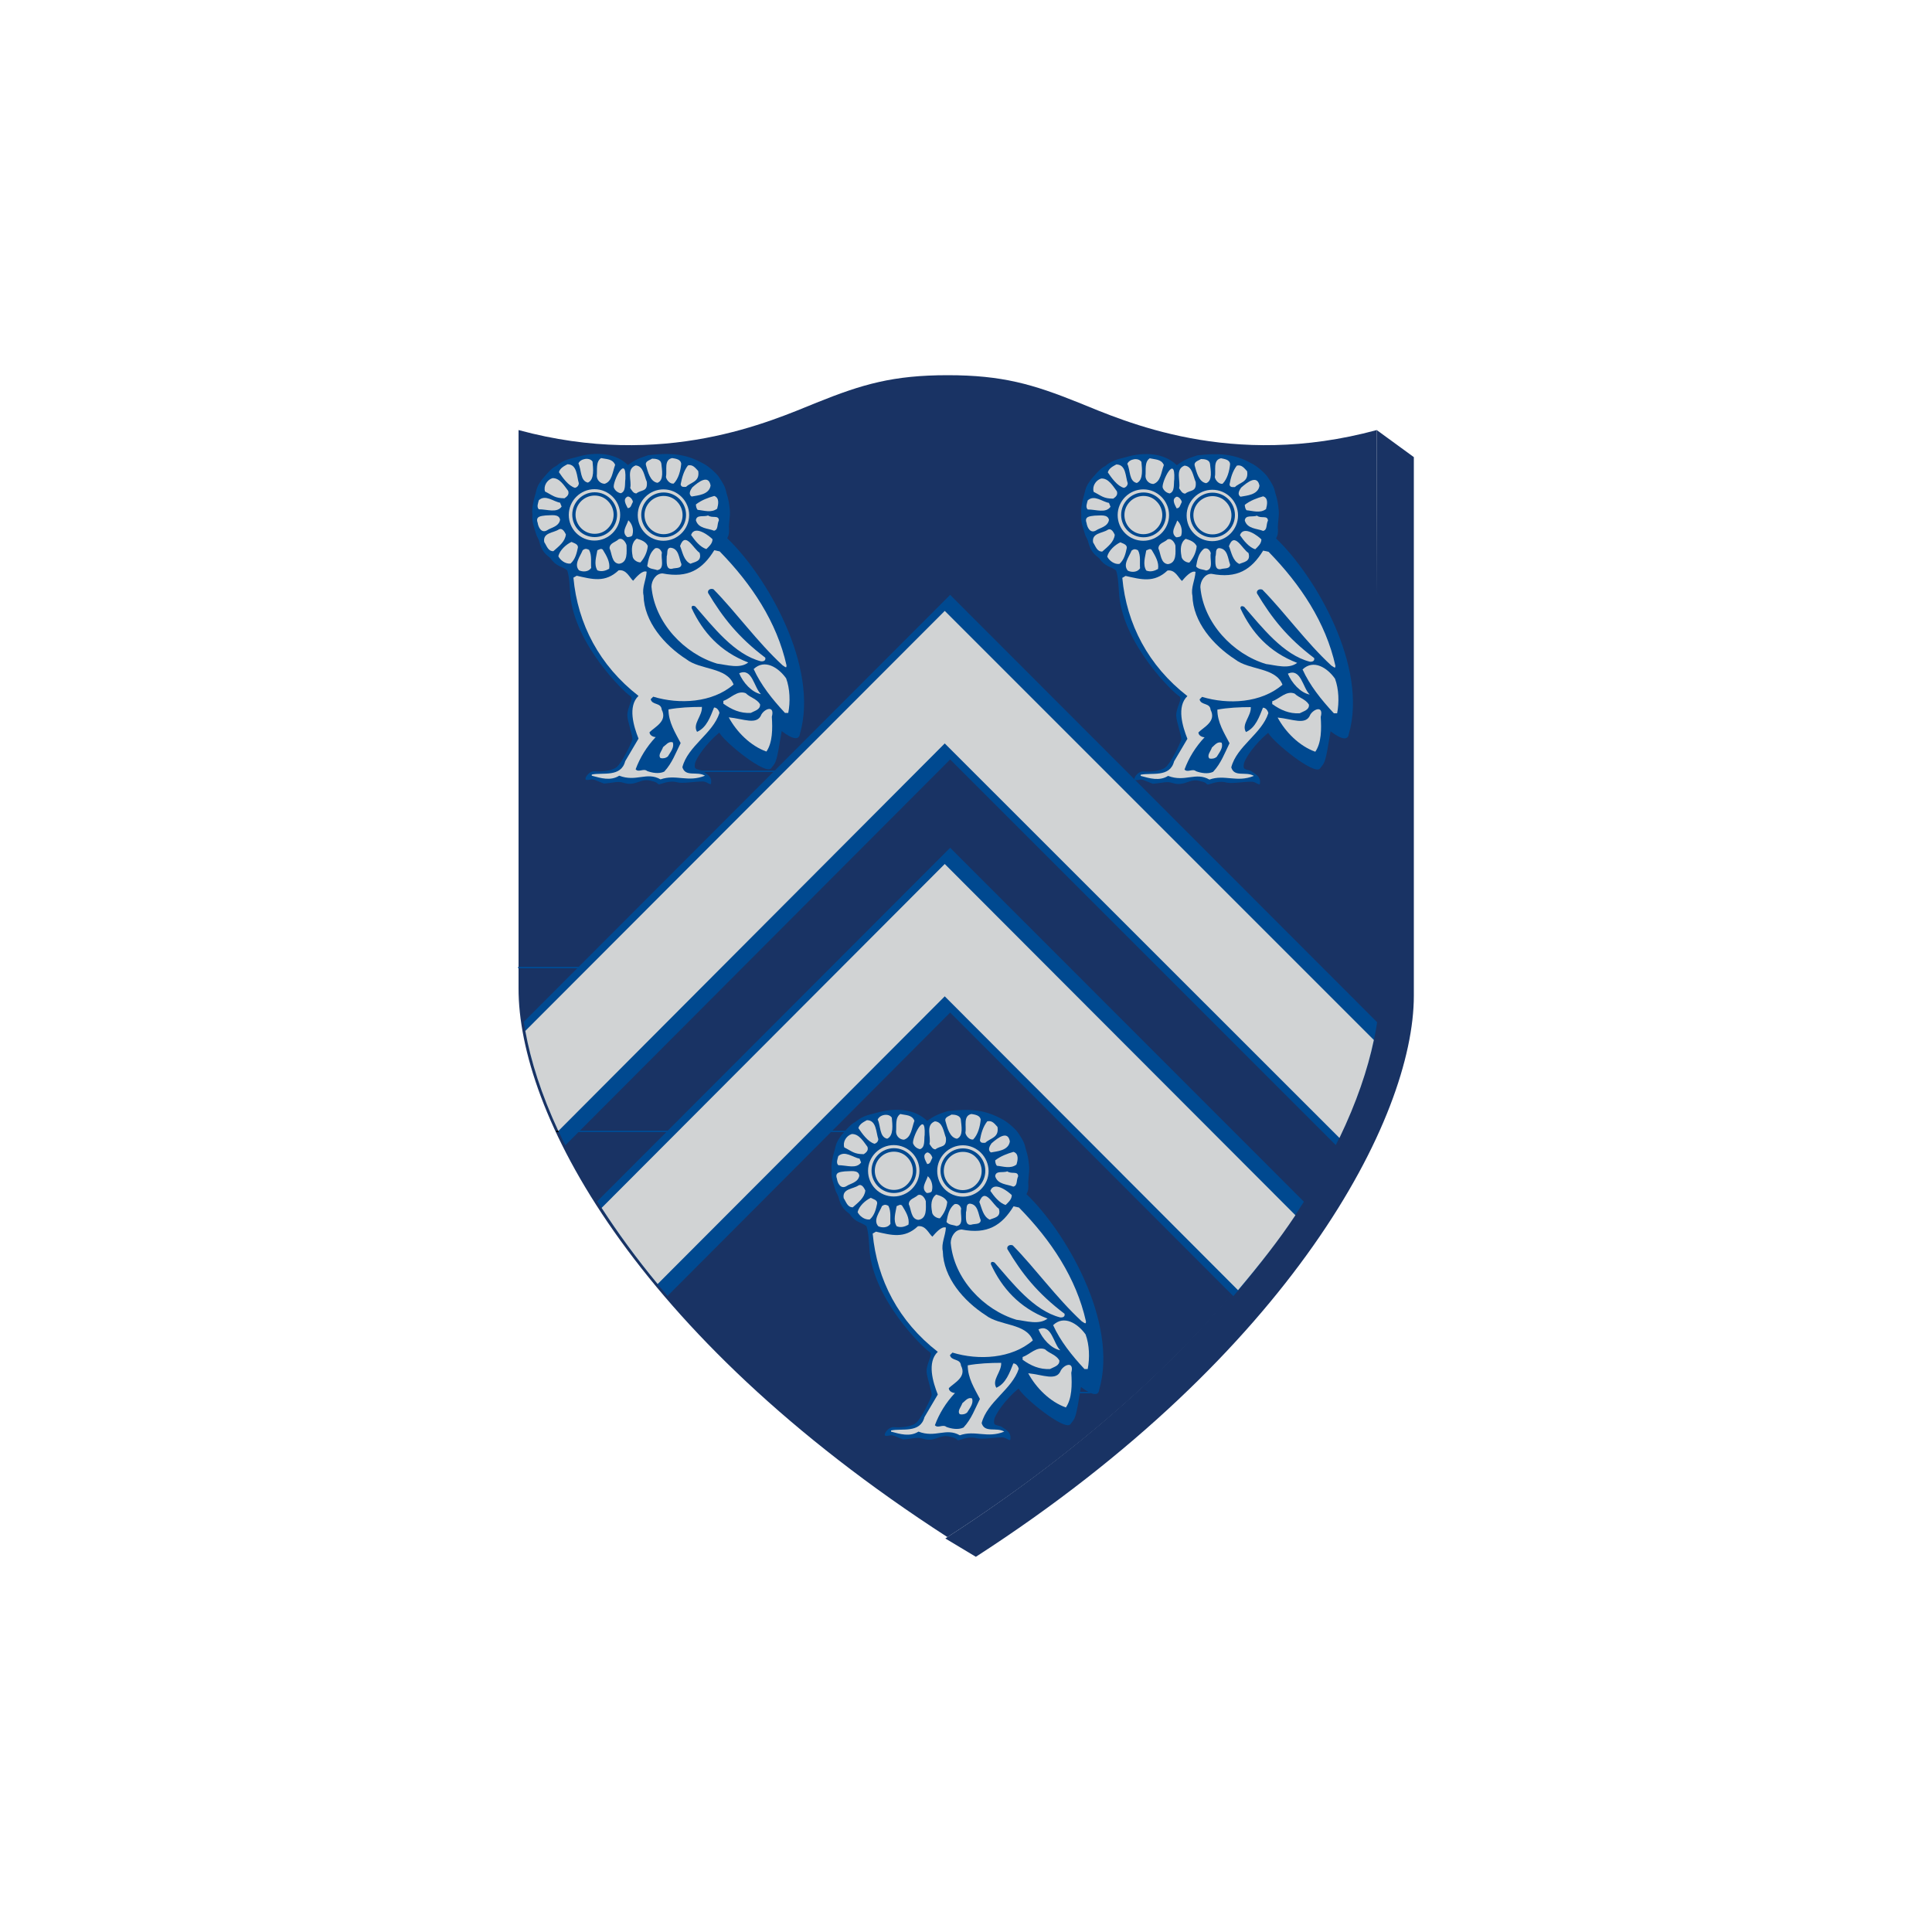 <?xml version="1.0" encoding="utf-8"?>
<!-- Generator: Adobe Illustrator 24.3.0, SVG Export Plug-In . SVG Version: 6.00 Build 0)  -->
<svg version="1.1" id="Layer_1" xmlns="http://www.w3.org/2000/svg" xmlns:xlink="http://www.w3.org/1999/xlink" x="0px" y="0px"
	 viewBox="0 0 1000 1000" style="enable-background:new 0 0 1000 1000;" xml:space="preserve">
<style type="text/css">
	.st0{fill-rule:evenodd;clip-rule:evenodd;fill:#193364;}
	.st1{fill-rule:evenodd;clip-rule:evenodd;fill:#004990;}
	.st2{fill-rule:evenodd;clip-rule:evenodd;fill:#D1D3D4;}
	.st3{fill:none;stroke:#000000;stroke-width:0.789;stroke-linecap:square;stroke-linejoin:bevel;stroke-miterlimit:2.613;}
	.st4{fill:none;stroke:#004990;stroke-width:0.789;stroke-linecap:square;stroke-linejoin:bevel;stroke-miterlimit:2.613;}
	.st5{fill:#004990;}
	.st6{fill-rule:evenodd;clip-rule:evenodd;fill:#020202;}
	.st7{fill-rule:evenodd;clip-rule:evenodd;fill:#FFFFFF;}
	.st8{fill:#020202;}
	.st9{fill:#D1D3D4;}
</style>
<g>
	<path class="st0" d="M490.4,795.6c163.8-105.8,222.2-221,222.2-284.1c0-55.2,0-189.4,0-288.9c-75.6,20.5-130.7-4.7-154.3-14.2
		c-23.6-9.5-39.5-14.2-67.8-14.2c-28.3,0-44.2,4.7-67.8,14.2c-23.6,9.5-78.7,34.7-154.3,14.2c0,99.4,0,233.6,0,288.9
		C268.2,574.6,326.6,689.8,490.4,795.6L490.4,795.6z"/>
	<path class="st0" d="M505.1,805.8c163.8-105.8,226.7-227.3,226.7-290.4c0-55.2,0-179.3,0-278.8l-19.2-14
		c0,99.4-1.1,234.4-1.1,289.6c0,63.1-58.4,178.4-222.2,284.1L505.1,805.8L505.1,805.8z"/>
	<path class="st1" d="M638.4,670.9L491.8,524.1L345.5,670.8c-14.4-16.8-26.4-33.2-36.4-49l182.7-183l183.1,183.2
		C664.9,637.9,652.7,654.1,638.4,670.9L638.4,670.9z"/>
	<path class="st2" d="M489,515.7l151.8,152.1c11.2-13.3,21.3-26.1,29.7-38.8L489,447.2l-177.6,178c8.3,12.8,17.9,26,29,39.4
		L489,515.7L489,515.7z"/>
	<line class="st3" x1="288.3" y1="585.6" x2="294.7" y2="585.6"/>
	<path class="st4" d="M294.7,585.6l53.5,0 M427,585.6l11,0 M558.5,720.8h5.5 M360,399.2h42.5 M268.6,500.8h31.6"/>
	<path class="st1" d="M691.4,592.7L491.8,393.1L292.6,592.8c-11.9-23.7-18.8-45.4-21.5-63.9l220.7-221l221,221.2
		C710.1,547.4,703.1,569.2,691.4,592.7L691.4,592.7z"/>
	<path class="st2" d="M693.3,589c8.8-18.3,14.6-35.4,17.8-50.7L489,316.2L271.9,533.6c2.8,15.5,8.3,32.9,17.1,51.8l200-200.6
		L693.3,589L693.3,589z"/>
	<path class="st1" d="M363.7,404.5c-4.5,0-10.4,1.2-13.2,0.4c-2.8-0.8-5.9,0-8.3,0.8c-2.4,0.8-0.8-0.4-3.9-1.2
		c-3.1-0.8-3.9-1.2-8.3,0.4c-4.3,1.6-6.3,0.4-8.3,0c-2-0.4-3.3,0-6.5,0.4c-3.2,0.4-2.8,0.2-2.8,0.2s-1.6-0.6-3-1.2
		c-3.6-1.6-3-0.6-5.7-0.6c-2,0,1-4.9,4.3-4.5c2.3,0.3,8.3,0,11-2c2.8-2,7.9-12.8,8.3-14.4c0.4-1.6-2.6-9.5-2.6-12.6
		c0-4.3,3.5-8.7,1.6-9.9c-3.5-2.1-28.7-26.8-31.1-52.1c-0.3-3.6-0.4-9.5-1.6-13c-2.7-2.2-5.7-1.8-8.7-6.3c-2.2-1.8-4.5-3.2-5.9-9.1
		c-1.4-3.2-1-1.6-1.8-4.3c-0.8-2.8-2-5.3-1.6-9.3c-0.4-1.9,0.2-6.3,1.6-10.7c0.6-2.8,1.1-4.3,3.3-7.3c1.4-1.5,4.6-5.8,7.5-7.1
		c4.1-3.5,7.5-3.6,12.6-5.1c9.8-2.4,18.9-0.8,24.4,4.7c3.7-2.8,6.3-3.7,10.6-5.1c11-1.3,19.1-0.8,27.6,3.9c3.5,1.5,8,6,8.7,7.1
		c2.4,3.6,3.4,5.1,4.1,8.5c1.2,3.7,1.4,5.7,1.6,7.5c0.6,3.5-0.2,6.7-0.3,10c0.3,4.1-0.3,4.6-0.9,6c20.2,19.3,47.8,66.3,37.6,101.4
		c-0.4,2.8-3.2,3.2-9.4-1.6c-2.8,17-2.8,15.8-5.5,19.3c-2.8,3.6-24-13.4-26.8-18.5c-6.7,5.5-12.2,13.4-12.6,16.2
		c-0.4,2.8,0.3,2.5,3.5,3.4c3.2,2,5.1,3.4,4.9,5.9C368.2,407.5,366.5,404.5,363.7,404.5L363.7,404.5z"/>
	<path class="st2" d="M407.1,344.4c-5-22.4-18-42-34.6-59l-2.8-0.6c-6.1,9.9-13.5,14.6-26.8,12c-3.5,0-5.7,3.8-5.7,6.9
		c1.6,18.6,17,34.7,34,39.8c5,0.6,11.7,2.8,16.1-0.6c-14.6-5.6-23.6-15.8-29.3-28.1c-0.2-1.2,0.6-1.6,1.9-0.9
		c9.1,10.4,20.2,24.9,34,28.4c1.7,0.1,2.5-0.6,2.2-1.9c-14-10.6-22-20.8-29.6-33.5c-0.4-1.6,1.3-2.5,2.8-1.9
		c11.6,11.8,22.6,27.2,35.7,39.3C407.2,345.9,407,345.5,407.1,344.4L407.1,344.4z"/>
	<path class="st2" d="M320.2,295.2c-7,6.6-13.7,4.6-21.7,2.8l-1.7,1c2.2,24,13.5,45.5,33.7,61.2c-5.7,5.4-2.5,15.8,0,22.1l-6.9,11.7
		c-2.2,8.5-11.7,5.7-17.3,6.9v0.6c4.7,1.3,9.8,2.8,14.2,0c8.9,3.4,14.2-2.2,21.4,1.9c7.9-2.8,14.2,1.7,23-1.9
		c-4.1-2.5-10.1,0.9-11.7-4.4c2.8-11,15.8-17.4,19.2-28.1c-0.3-1.3-1.3-2.8-2.8-2.8c-1.9,4.7-3.8,10.4-8.8,12.6
		c-2.5-4.1,2.8-8.2,2.5-12.9c-5.7,0-12,0.3-17.3,1.3c0,6.6,3.5,12,6.3,17.4c-2.5,5-4.4,10.4-8.5,14.8c-2.8,1.3-6.3,0.6-8.8-0.3
		c-1.9-1.6-4.4,0.9-6-0.9c2.2-6,5.7-11.7,10.4-16.7c-1.3,0-3.2-0.9-3.2-2.5c2.8-2.8,9.4-5.7,6.3-11.7c-0.3-3.8-5-2.2-5.7-5.4
		l1.3-1.3c13.5,4.1,30.6,3.2,41.6-6.3c-3.5-9.1-17.2-7.4-24.5-13.1c-11.3-7.3-21.8-19.4-22.1-33c-0.9-4.1,1.3-7.8,1.6-12.3
		c-2.2-0.9-5.4,2.8-7,4.7C325.9,299.1,324.3,294.6,320.2,295.2L320.2,295.2z"/>
	<path class="st2" d="M390.1,346.3c3.7,8.2,9.6,15.6,16.2,22.7h1.7c1.1-5.7,0.9-12.5-1.1-17.9C402.9,345.5,395.8,340.9,390.1,346.3
		L390.1,346.3z"/>
	<path class="st2" d="M382.6,348.5c2,4.8,6.5,9.9,11.3,10.8C390.2,355.9,389.4,345.4,382.6,348.5L382.6,348.5z"/>
	<path class="st2" d="M386,358.8c-4.3-1.7-7.7,2.6-11.6,4v1.4c4.3,3.1,8.8,5.1,14.2,4.8c2-1.1,5.1-1.7,4.8-4.5
		C391.7,361.7,388.3,361.1,386,358.8L386,358.8z"/>
	<path class="st2" d="M394.1,369.8c-2.2,5.8-9.3,2.2-16.9,1.5c4.1,7.6,11.3,14.8,19.5,17.7c3.2-4.7,3.2-11.7,2.8-18
		C401.1,365,396,366.6,394.1,369.8L394.1,369.8z"/>
	<path class="st2" d="M343.2,386.7c-0.6,1.9-2.8,4.1-1.3,5.7c1.3,0.3,2.8,0,3.8-0.9c1.3-2.2,3.5-4.7,2.5-7.3
		C346,383.6,344.8,385.5,343.2,386.7L343.2,386.7z"/>
	<path class="st2" d="M289.9,260.2c-3.5-0.6-7.6-4.4-11-1.3c-0.3,1.3-1.3,3.5,0,4.7c4.4,0,9.3,2.1,11.8-1.4L289.9,260.2L289.9,260.2
		z"/>
	<path class="st2" d="M282.4,266.8c-2.2,0.3-5.4,0.3-4.1,3.8c0.3,2.2,1.9,5.7,5,3.8c1.8-1.3,6-1.8,6.6-5.4
		C289.3,265.8,285.2,266.8,282.4,266.8L282.4,266.8z"/>
	<path class="st2" d="M311.1,237.1c-2.8,1.9-1.9,6-2.2,9.2c0,2.2,1.9,4.1,4.1,4.1c3.8-1.2,4-6,5.4-9.8
		C317,237.4,313.9,237.7,311.1,237.1L311.1,237.1z"/>
	<path class="st2" d="M347.9,237.1c-4.4,0.9-2.5,6.3-3.2,9.8c0.3,1.6,2.1,3.7,4,3.4c2.5-2.5,3.6-6.8,3.9-10.3
		C352.3,237.7,349.8,237.4,347.9,237.1L347.9,237.1z"/>
	<path class="st2" d="M299.4,239.9c1.6,3.2,0.8,9,4.9,9.9c3.5-1.6,2.7-7.4,2.4-10.9C305.1,236.5,300.3,237.4,299.4,239.9
		L299.4,239.9z"/>
	<path class="st2" d="M337.5,237.4c-1.3,0.9-3.8,1.3-3.1,3.5c0.9,3.2,2.1,8.4,5.9,9c3.5-1.3,2.3-6.8,2-10
		C341.9,237.7,339.4,237.4,337.5,237.4L337.5,237.4z"/>
	<path class="st2" d="M293.7,240.3c-1.6,0.9-3.8,1.9-4.4,4.1c1.9,2.8,4.9,7.1,8.3,8.1c1.3-0.3,2-1.4,2-2.4
		C298.5,246.6,298.8,240.3,293.7,240.3L293.7,240.3z"/>
	<path class="st2" d="M329,240.9c-5,1.9-1.9,7.9-2.8,11.7c0.9,1.3,1.6,2.8,3.2,2.8c2.5-2.1,5.9-0.6,5.4-6
		C333.4,246.3,333.1,241.2,329,240.9L329,240.9z"/>
	<path class="st2" d="M356.1,240.9c-2.2,2.8-3.1,6.3-3.8,9.8c0.3,1.6,1.6,1.3,2.8,1.3c2.5-2.5,7.2-2.5,6.3-8.2
		C359.9,242.2,358.6,240.3,356.1,240.9L356.1,240.9z"/>
	<path class="st2" d="M317.7,252.3c0.6,1.6,2,2.7,3.6,3c2.8-0.9,2-4.9,2.4-7.4C324.3,234.6,317,249.4,317.7,252.3L317.7,252.3z"/>
	<path class="st2" d="M285.9,247.5c-2.8,0.9-4.7,4.1-3.8,6.9c4,2,5,3.5,10.1,3.5c1.3-0.9,2.5-1.9,1.9-3.8
		C292.2,251.6,289.6,247.2,285.9,247.5L285.9,247.5z"/>
	<path class="st2" d="M358.3,252.3c-0.9,1.3-2.2,3.5-0.3,4.7c3.1-0.6,9.1-0.9,9.8-5.7C366.8,245.6,361.8,249.1,358.3,252.3
		L358.3,252.3z"/>
	<path class="st2" d="M369.7,256.7c-3.2,0.9-6.7,2.2-9.5,4.4c0,0.9,0.3,2.2,0.9,2.8c3.3,0.3,7,1.7,10.1-0.6
		C371.8,261.1,372.5,257.7,369.7,256.7L369.7,256.7z"/>
	<path class="st2" d="M324.9,257c-2.8,1.3-0.9,4.1,0,6c1.7,0,1.8-1.6,2.7-3.3C327.3,258.4,326.2,257,324.9,257L324.9,257z"/>
	<path class="st2" d="M366.5,266.8c-2.2,0.9-6-0.6-6.3,2.5c1.3,4.4,6.3,4.1,9.4,5.4c2.3-0.6,1.4-3.1,2.5-5.4
		C371.9,266.4,368.7,268.4,366.5,266.8L366.5,266.8z"/>
	<path class="st2" d="M325.2,269.3c-0.6,2.5-3.9,6.2-0.5,8.7c0.9,0,2.7-0.2,2.7-1.4C328.1,274,327.1,270.9,325.2,269.3L325.2,269.3z
		"/>
	<path class="st2" d="M289.3,274c-2.8,1.9-8.5,1.6-7.6,6.6c1.3,1.9,1.9,4.7,4.7,4.7c2.8-2.5,6.1-4.9,6.5-8.7
		C292.3,275.5,291.2,273.1,289.3,274L289.3,274z"/>
	<path class="st2" d="M357.7,276.9c1.9,2.8,4.7,6.3,7.9,7.3c1.2-1.2,3.2-2.8,3.2-5.1C367.4,277.6,359.6,271.4,357.7,276.9
		L357.7,276.9z"/>
	<path class="st2" d="M329.6,278.8c-2.8,1.9-2.8,5.7-2.2,8.8c0,1.9,2.2,3.5,4.1,3.5c2.2-2.5,3.5-5.4,3.8-8.5
		C334.4,280.4,331.8,279.4,329.6,278.8L329.6,278.8z"/>
	<path class="st2" d="M320.2,279.1c-1.6,1.6-4.7,1.9-4.7,4.7c1.3,2.8,1.1,7.7,4.9,8c4.7-0.6,3.9-6.2,3.9-9.6
		C324,281,322.4,278.1,320.2,279.1L320.2,279.1z"/>
	<path class="st2" d="M352,282.6c1.3,3.2,1.9,7.6,5.4,9.2c2-1,6.1-1.1,4.7-5.7C358.9,284.1,354.8,274.7,352,282.6L352,282.6z"/>
	<path class="st2" d="M295.8,280.5c-2.8,1.3-6.1,4.3-6.8,7.4c0.9,1.9,3.5,4.1,6.3,3.8c2.5-2.2,3.2-5.4,3.8-8.2
		C299.4,281.6,297,281.1,295.8,280.5L295.8,280.5z"/>
	<path class="st2" d="M347,283.5c-2.2,0.3-1.3,2.8-1.9,4.4c0,2.8-0.7,7.7,3.5,6.3c1.6-0.3,4.1,0,4.1-2.2
		C351.4,288.9,351.4,283.8,347,283.5L347,283.5z"/>
	<path class="st2" d="M304.9,284.6c-1.3-0.6-2-0.8-3.3,0.2c-1.3,3.2-4.7,7.3-1.9,10.4c1.9,0.9,5,0.9,6.3-1.3
		C305.7,291.4,306.5,287.5,304.9,284.6L304.9,284.6z"/>
	<path class="st2" d="M339.1,283.8c-2.8,2.2-3.5,5.7-4.1,9.2c1.3,1.6,3.3,1.4,5.2,2.1c4.1-0.6,1.7-6.2,2.4-9
		C342.2,284.8,341,283.2,339.1,283.8L339.1,283.8z"/>
	<path class="st2" d="M312,284.5c-0.9-0.9-1.9,0-2.8,0.3c-0.6,3.5-1.9,7.3,0,10.4c2.2,0.9,4.3,0.2,6.1-0.8
		C315.9,290.9,313.9,287.6,312,284.5L312,284.5z"/>
	<path class="st2" d="M307.7,253.2c-7.3,0-13.3,6-13.3,13.3c0,7.4,5.9,13.3,13.3,13.3c7.3,0,13.3-6,13.3-13.3
		C321,259.2,315,253.2,307.7,253.2L307.7,253.2z"/>
	<path class="st5" d="M307.8,256.5c-2.7,0-5.2,1.1-7,2.9c-1.8,1.8-2.9,4.2-2.9,7c0,2.7,1.1,5.2,2.9,7l0,0c1.8,1.8,4.2,2.9,7,2.9
		c2.7,0,5.2-1.1,6.9-2.9c1.8-1.8,2.9-4.2,2.9-7c0-2.7-1.1-5.2-2.9-7C313,257.6,310.5,256.5,307.8,256.5L307.8,256.5z M299.6,258.2
		c2.1-2.1,5-3.4,8.2-3.4c3.2,0,6.1,1.3,8.2,3.4c2.1,2.1,3.4,5,3.4,8.2c0,3.2-1.3,6.1-3.4,8.2c-2.1,2.1-5,3.4-8.2,3.4
		c-3.2,0-6.1-1.3-8.2-3.4h0c-2.1-2.1-3.4-5-3.4-8.2C296.2,263.2,297.5,260.3,299.6,258.2L299.6,258.2z"/>
	<path class="st2" d="M343.4,253.3c-7.3,0-13.3,6-13.3,13.3c0,7.4,5.9,13.3,13.3,13.3c7.3,0,13.3-6,13.3-13.3
		C356.7,259.3,350.7,253.3,343.4,253.3L343.4,253.3z"/>
	<path class="st5" d="M343.5,256.7c-2.7,0-5.2,1.1-7,2.9c-1.8,1.8-2.9,4.2-2.9,7c0,2.7,1.1,5.2,2.9,7c1.8,1.8,4.2,2.9,7,2.9
		c2.7,0,5.2-1.1,6.9-2.9c1.8-1.8,2.9-4.2,2.9-7c0-2.7-1.1-5.2-2.9-7C348.7,257.8,346.2,256.7,343.5,256.7L343.5,256.7z M335.3,258.3
		c2.1-2.1,5-3.4,8.2-3.4c3.2,0,6.1,1.3,8.2,3.4c2.1,2.1,3.4,5,3.4,8.2c0,3.2-1.3,6.1-3.4,8.2c-2.1,2.1-5,3.4-8.2,3.4
		c-3.2,0-6.1-1.3-8.2-3.4c-2.1-2.1-3.4-5-3.4-8.2C331.9,263.3,333.2,260.4,335.3,258.3L335.3,258.3z"/>
	<path class="st1" d="M647.8,404.6c-4.5,0-10.4,1.2-13.2,0.4c-2.8-0.8-5.9,0-8.3,0.8c-2.4,0.8-0.8-0.4-3.9-1.2
		c-3.1-0.8-3.9-1.2-8.3,0.4c-4.3,1.6-6.3,0.4-8.3,0c-2-0.4-3.3,0-6.5,0.4c-3.2,0.4-2.8,0.2-2.8,0.2s-1.6-0.6-3-1.2
		c-3.6-1.6-3-0.6-5.7-0.6c-2,0,1-4.9,4.3-4.5c2.3,0.3,8.3,0,11-2c2.8-2,7.9-12.8,8.3-14.4c0.4-1.6-2.6-9.5-2.6-12.6
		c0-4.3,3.5-8.7,1.6-9.9c-3.5-2.1-28.7-26.8-31.1-52.1c-0.3-3.6-0.4-9.5-1.6-13c-2.7-2.2-5.7-1.8-8.7-6.3c-2.2-1.8-4.5-3.2-5.9-9.1
		c-1.4-3.2-1-1.6-1.8-4.3c-0.8-2.8-2-5.3-1.6-9.3c-0.4-1.9,0.2-6.3,1.6-10.7c0.6-2.8,1.1-4.3,3.3-7.3c1.4-1.5,4.6-5.8,7.5-7.1
		c4.1-3.5,7.5-3.6,12.6-5.1c9.8-2.4,18.9-0.8,24.4,4.7c3.7-2.8,6.3-3.7,10.6-5.1c11-1.3,19.1-0.8,27.6,3.9c3.5,1.5,8,6,8.7,7.1
		c2.4,3.6,3.4,5.1,4.1,8.5c1.2,3.7,1.4,5.7,1.6,7.5c0.6,3.5-0.2,6.7-0.3,10c0.3,4.1-0.3,4.6-0.9,6c20.2,19.3,47.8,66.3,37.6,101.4
		c-0.4,2.8-3.2,3.2-9.4-1.6c-2.8,17-2.8,15.8-5.5,19.3c-2.8,3.6-24-13.4-26.8-18.5c-6.7,5.5-12.2,13.4-12.6,16.2
		c-0.4,2.8,0.3,2.5,3.5,3.4c3.1,2,5.1,3.4,4.9,5.9C652.3,407.6,650.5,404.6,647.8,404.6L647.8,404.6z"/>
	<path class="st2" d="M691.2,344.6c-5-22.4-18-42-34.6-59l-2.8-0.6c-6.1,9.9-13.5,14.6-26.8,12c-3.5,0-5.7,3.8-5.7,6.9
		c1.6,18.6,17,34.7,34,39.8c5,0.6,11.7,2.8,16.1-0.6c-14.6-5.6-23.6-15.8-29.3-28.1c-0.2-1.2,0.6-1.6,1.9-0.9
		c9.1,10.4,20.2,24.9,34,28.4c1.7,0.1,2.5-0.6,2.2-1.9c-14-10.6-22-20.8-29.6-33.5c-0.4-1.6,1.3-2.5,2.8-1.9
		c11.6,11.8,22.6,27.2,35.7,39.3C691.3,346,691.1,345.7,691.2,344.6L691.2,344.6z"/>
	<path class="st2" d="M604.3,295.3c-7,6.6-13.7,4.6-21.7,2.8l-1.7,1c2.2,24,13.5,45.5,33.7,61.2c-5.7,5.4-2.5,15.8,0,22.1l-6.9,11.7
		c-2.2,8.5-11.7,5.7-17.3,6.9v0.6c4.7,1.3,9.8,2.8,14.2,0c8.9,3.4,14.2-2.2,21.4,1.9c7.9-2.8,14.2,1.7,23-1.9
		c-4.1-2.5-10.1,0.9-11.7-4.4c2.8-11,15.8-17.4,19.2-28.1c-0.3-1.3-1.3-2.8-2.8-2.8c-1.9,4.7-3.8,10.4-8.8,12.6
		c-2.5-4.1,2.8-8.2,2.5-12.9c-5.7,0-12,0.3-17.3,1.3c0,6.6,3.5,12,6.3,17.4c-2.5,5.1-4.4,10.4-8.5,14.8c-2.8,1.3-6.3,0.6-8.8-0.3
		c-1.9-1.6-4.4,0.9-6-0.9c2.2-6,5.7-11.7,10.4-16.7c-1.3,0-3.2-0.9-3.2-2.5c2.8-2.8,9.4-5.7,6.3-11.7c-0.3-3.8-5-2.2-5.7-5.4
		l1.3-1.3c13.5,4.1,30.6,3.2,41.6-6.3c-3.5-9.1-17.2-7.4-24.5-13.1c-11.3-7.3-21.8-19.4-22.1-33c-0.9-4.1,1.3-7.8,1.6-12.3
		c-2.2-0.9-5.4,2.8-7,4.7C610,299.3,608.4,294.7,604.3,295.3L604.3,295.3z"/>
	<path class="st2" d="M674.2,346.5c3.7,8.2,9.6,15.6,16.2,22.7h1.7c1.1-5.7,0.9-12.5-1.1-17.9C687,345.6,679.9,341.1,674.2,346.5
		L674.2,346.5z"/>
	<path class="st2" d="M666.6,348.7c2,4.8,6.5,9.9,11.3,10.8C674.3,356.1,673.4,345.6,666.6,348.7L666.6,348.7z"/>
	<path class="st2" d="M670.1,359c-4.3-1.7-7.7,2.6-11.6,4v1.4c4.3,3.1,8.8,5.1,14.2,4.8c2-1.1,5.1-1.7,4.8-4.5
		C675.7,361.8,672.3,361.2,670.1,359L670.1,359z"/>
	<path class="st2" d="M678.2,369.9c-2.2,5.8-9.3,2.2-16.9,1.5c4.1,7.6,11.3,14.8,19.5,17.7c3.2-4.7,3.2-11.7,2.8-18
		C685.2,365.1,680.1,366.8,678.2,369.9L678.2,369.9z"/>
	<path class="st2" d="M627.3,386.9c-0.6,1.9-2.8,4.1-1.3,5.7c1.3,0.3,2.8,0,3.8-0.9c1.3-2.2,3.5-4.7,2.5-7.3
		C630.1,383.7,628.8,385.6,627.3,386.9L627.3,386.9z"/>
	<path class="st2" d="M574,260.3c-3.5-0.6-7.6-4.4-11-1.3c-0.3,1.3-1.3,3.5,0,4.7c4.4,0,9.3,2.1,11.8-1.4L574,260.3L574,260.3z"/>
	<path class="st2" d="M566.5,266.9c-2.2,0.3-5.4,0.3-4.1,3.8c0.3,2.2,1.9,5.7,5,3.8c1.8-1.3,6-1.8,6.6-5.4
		C573.4,266,569.3,266.9,566.5,266.9L566.5,266.9z"/>
	<path class="st2" d="M595.1,237.2c-2.8,1.9-1.9,6-2.2,9.2c0,2.2,1.9,4.1,4.1,4.1c3.8-1.2,4-6,5.4-9.8
		C601.1,237.6,598,237.9,595.1,237.2L595.1,237.2z"/>
	<path class="st2" d="M632,237.2c-4.4,0.9-2.5,6.3-3.2,9.8c0.3,1.6,2.1,3.7,4,3.4c2.5-2.5,3.6-6.8,3.9-10.3
		C636.4,237.9,633.9,237.6,632,237.2L632,237.2z"/>
	<path class="st2" d="M583.5,240.1c1.6,3.2,0.8,9,4.9,9.9c3.5-1.6,2.7-7.4,2.4-10.9C589.2,236.6,584.4,237.6,583.5,240.1
		L583.5,240.1z"/>
	<path class="st2" d="M621.6,237.6c-1.3,0.9-3.8,1.3-3.2,3.5c0.9,3.2,2.1,8.4,5.9,9c3.5-1.3,2.3-6.8,2-10
		C626,237.9,623.5,237.6,621.6,237.6L621.6,237.6z"/>
	<path class="st2" d="M577.8,240.4c-1.6,0.9-3.8,1.9-4.4,4.1c1.9,2.8,4.9,7.1,8.3,8c1.3-0.3,2-1.4,2-2.4
		C582.5,246.7,582.9,240.4,577.8,240.4L577.8,240.4z"/>
	<path class="st2" d="M613.1,241c-5,1.9-1.9,7.9-2.8,11.7c0.9,1.3,1.6,2.8,3.2,2.8c2.5-2.1,5.9-0.6,5.4-6
		C617.5,246.4,617.2,241.3,613.1,241L613.1,241z"/>
	<path class="st2" d="M640.2,241c-2.2,2.8-3.2,6.3-3.8,9.8c0.3,1.6,1.6,1.3,2.8,1.3c2.5-2.5,7.2-2.5,6.3-8.2
		C644,242.3,642.7,240.4,640.2,241L640.2,241z"/>
	<path class="st2" d="M601.8,252.4c0.6,1.6,2,2.7,3.6,3c2.8-0.9,2-4.9,2.4-7.4C608.4,234.7,601.1,249.6,601.8,252.4L601.8,252.4z"/>
	<path class="st2" d="M569.9,247.7c-2.8,0.9-4.7,4.1-3.8,6.9c4,2,5,3.5,10.1,3.5c1.3-0.9,2.5-1.9,1.9-3.8
		C576.2,251.8,573.7,247.3,569.9,247.7L569.9,247.7z"/>
	<path class="st2" d="M642.4,252.4c-0.9,1.3-2.2,3.5-0.3,4.7c3.1-0.6,9.1-0.9,9.8-5.7C650.8,245.7,645.9,249.3,642.4,252.4
		L642.4,252.4z"/>
	<path class="st2" d="M653.8,256.9c-3.2,0.9-6.7,2.2-9.5,4.4c0,0.9,0.3,2.2,0.9,2.8c3.3,0.3,7,1.7,10.1-0.6
		C655.9,261.2,656.6,257.8,653.8,256.9L653.8,256.9z"/>
	<path class="st2" d="M609,257.1c-2.8,1.3-0.9,4.1,0,6c1.7,0,1.8-1.6,2.7-3.3C611.4,258.6,610.3,257.1,609,257.1L609,257.1z"/>
	<path class="st2" d="M650.6,266.9c-2.2,0.9-6-0.6-6.3,2.5c1.3,4.4,6.3,4.1,9.5,5.4c2.3-0.6,1.4-3.1,2.5-5.4
		C656,266.5,652.8,268.6,650.6,266.9L650.6,266.9z"/>
	<path class="st2" d="M609.3,269.4c-0.6,2.5-3.9,6.2-0.5,8.7c0.9,0,2.7-0.2,2.7-1.4C612.1,274.2,611.2,271,609.3,269.4L609.3,269.4z
		"/>
	<path class="st2" d="M573.4,274.2c-2.8,1.9-8.5,1.6-7.6,6.6c1.3,1.9,1.9,4.7,4.7,4.7c2.8-2.5,6.1-4.9,6.5-8.7
		C576.4,275.6,575.3,273.2,573.4,274.2L573.4,274.2z"/>
	<path class="st2" d="M641.8,277c1.9,2.8,4.7,6.3,7.9,7.3c1.2-1.2,3.2-2.8,3.2-5.1C651.5,277.7,643.7,271.6,641.8,277L641.8,277z"/>
	<path class="st2" d="M613.7,278.9c-2.8,1.9-2.8,5.7-2.2,8.8c0,1.9,2.2,3.5,4.1,3.5c2.2-2.5,3.5-5.4,3.8-8.5
		C618.4,280.5,615.9,279.5,613.7,278.9L613.7,278.9z"/>
	<path class="st2" d="M604.3,279.2c-1.6,1.6-4.7,1.9-4.7,4.7c1.3,2.8,1.1,7.7,4.9,8.1c4.7-0.6,3.9-6.2,3.9-9.6
		C608.1,281.1,606.5,278.3,604.3,279.2L604.3,279.2z"/>
	<path class="st2" d="M636.1,282.7c1.3,3.2,1.9,7.6,5.4,9.2c2-1,6.1-1.1,4.7-5.7C643,284.3,638.9,274.8,636.1,282.7L636.1,282.7z"/>
	<path class="st2" d="M579.9,280.7c-2.8,1.3-6.1,4.3-6.8,7.4c0.9,1.9,3.5,4.1,6.3,3.8c2.5-2.2,3.2-5.4,3.8-8.2
		C583.5,281.8,581.1,281.3,579.9,280.7L579.9,280.7z"/>
	<path class="st2" d="M631,283.7c-2.2,0.3-1.3,2.8-1.9,4.4c0,2.8-0.7,7.7,3.5,6.3c1.6-0.3,4.1,0,4.1-2.2
		C635.5,289,635.5,284,631,283.7L631,283.7z"/>
	<path class="st2" d="M589,284.8c-1.3-0.6-2-0.8-3.3,0.2c-1.3,3.2-4.7,7.3-1.9,10.4c1.9,0.9,5,0.9,6.3-1.3
		C589.8,291.5,590.6,287.6,589,284.8L589,284.8z"/>
	<path class="st2" d="M623.2,284c-2.8,2.2-3.5,5.7-4.1,9.2c1.3,1.6,3.3,1.4,5.2,2.1c4.1-0.6,1.7-6.2,2.4-9
		C626.3,284.9,625.1,283.3,623.2,284L623.2,284z"/>
	<path class="st2" d="M596.1,284.6c-0.9-0.9-1.9,0-2.8,0.3c-0.6,3.5-1.9,7.3,0,10.4c2.2,0.9,4.3,0.2,6.1-0.8
		C600,291.1,598,287.8,596.1,284.6L596.1,284.6z"/>
	<path class="st2" d="M591.8,253.3c-7.3,0-13.3,6-13.3,13.3c0,7.4,5.9,13.3,13.3,13.3c7.3,0,13.3-6,13.3-13.3
		C605.1,259.3,599.1,253.3,591.8,253.3L591.8,253.3z"/>
	<path class="st5" d="M591.9,256.7c-2.7,0-5.2,1.1-7,2.9c-1.8,1.8-2.9,4.2-2.9,7c0,2.7,1.1,5.2,2.9,7c1.8,1.8,4.2,2.9,6.9,2.9
		c2.7,0,5.2-1.1,6.9-2.9c1.8-1.8,2.9-4.2,2.9-7c0-2.7-1.1-5.2-2.9-7l0,0C597,257.8,594.6,256.7,591.9,256.7L591.9,256.7z
		 M583.7,258.3c2.1-2.1,5-3.4,8.2-3.4c3.2,0,6.1,1.3,8.2,3.4c0,0,0,0,0,0c2.1,2.1,3.4,5,3.4,8.2c0,3.2-1.3,6.1-3.4,8.2
		c-2.1,2.1-5,3.4-8.2,3.4c-3.2,0-6.1-1.3-8.2-3.4c-2.1-2.1-3.4-5-3.4-8.2C580.3,263.3,581.6,260.4,583.7,258.3L583.7,258.3z"/>
	<path class="st2" d="M627.5,253.5c-7.3,0-13.3,6-13.3,13.3c0,7.4,5.9,13.3,13.3,13.3c7.3,0,13.3-6,13.3-13.3
		C640.8,259.4,634.8,253.5,627.5,253.5L627.5,253.5z"/>
	<path class="st5" d="M627.6,256.8c-2.7,0-5.2,1.1-7,2.9c-1.8,1.8-2.9,4.2-2.9,7c0,2.7,1.1,5.2,2.9,7l0,0c1.8,1.8,4.2,2.9,7,2.9
		c2.7,0,5.2-1.1,6.9-2.9c1.8-1.8,2.9-4.2,2.9-7c0-2.7-1.1-5.2-2.9-7l0,0C632.8,257.9,630.3,256.8,627.6,256.8L627.6,256.8z
		 M619.4,258.4c2.1-2.1,5-3.4,8.2-3.4c3.2,0,6.1,1.3,8.2,3.4h0c2.1,2.1,3.4,5,3.4,8.2c0,3.2-1.3,6.1-3.4,8.2c-2.1,2.1-5,3.4-8.2,3.4
		c-3.2,0-6.1-1.3-8.2-3.4h0c-2.1-2.1-3.4-5-3.4-8.2C616,263.5,617.3,260.5,619.4,258.4L619.4,258.4z"/>
	<path class="st1" d="M518.6,744c-4.5,0-10.4,1.2-13.2,0.4c-2.8-0.8-5.9,0-8.3,0.8c-2.4,0.8-0.8-0.4-3.9-1.2
		c-3.2-0.8-3.9-1.2-8.3,0.4c-4.3,1.6-6.3,0.4-8.3,0c-2-0.4-3.3,0-6.5,0.4c-3.1,0.4-2.8,0.2-2.8,0.2s-1.6-0.6-3-1.2
		c-3.6-1.6-3-0.6-5.7-0.6c-2,0,1-4.9,4.3-4.5c2.3,0.3,8.3,0,11-2c2.8-2,7.9-12.8,8.3-14.4c0.4-1.6-2.6-9.5-2.6-12.6
		c0-4.3,3.5-8.7,1.6-9.9c-3.5-2.1-28.7-26.8-31.1-52.1c-0.3-3.6-0.4-9.5-1.6-13c-2.7-2.2-5.7-1.8-8.7-6.3c-2.2-1.8-4.5-3.2-5.9-9.1
		c-1.4-3.2-1-1.6-1.8-4.3c-0.8-2.8-2-5.3-1.6-9.3c-0.4-1.9,0.2-6.3,1.6-10.7c0.6-2.8,1.1-4.3,3.3-7.3c1.4-1.5,4.6-5.8,7.5-7.1
		c4.1-3.5,7.5-3.6,12.6-5.1c9.8-2.4,18.9-0.8,24.4,4.7c3.7-2.8,6.3-3.7,10.6-5.1c11-1.3,19.1-0.8,27.6,3.9c3.5,1.5,8,6,8.7,7.1
		c2.4,3.6,3.4,5.1,4.1,8.5c1.2,3.7,1.4,5.7,1.6,7.5c0.6,3.5-0.2,6.7-0.3,10c0.3,4.1-0.3,4.6-0.9,6c20.2,19.3,47.8,66.3,37.6,101.4
		c-0.4,2.8-3.1,3.2-9.4-1.6c-2.8,17-2.8,15.8-5.5,19.3c-2.8,3.6-24-13.4-26.8-18.5c-6.7,5.5-12.2,13.4-12.6,16.2
		c-0.4,2.8,0.3,2.5,3.5,3.4c3.2,2,5.1,3.3,4.9,5.9C523.2,747,521.4,744,518.6,744L518.6,744z"/>
	<path class="st2" d="M562.1,684c-5-22.4-18-42-34.7-59l-2.8-0.6c-6.1,9.9-13.5,14.6-26.8,12c-3.5,0-5.7,3.8-5.7,6.9
		c1.6,18.6,17,34.7,34,39.8c5,0.6,11.7,2.8,16.1-0.6c-14.6-5.6-23.6-15.8-29.3-28.1c-0.2-1.2,0.6-1.6,1.9-0.9
		c9.1,10.4,20.2,24.9,34,28.4c1.7,0.1,2.5-0.6,2.2-1.9c-14-10.6-22.1-20.8-29.6-33.5c-0.4-1.6,1.3-2.5,2.8-1.9
		c11.6,11.8,22.6,27.2,35.7,39.3C562.1,685.4,562,685.1,562.1,684L562.1,684z"/>
	<path class="st2" d="M475.1,634.7c-7,6.6-13.7,4.6-21.7,2.8l-1.7,1c2.2,24,13.5,45.5,33.7,61.2c-5.7,5.4-2.5,15.8,0,22.1l-6.9,11.7
		c-2.2,8.5-11.7,5.7-17.3,6.9v0.6c4.7,1.3,9.8,2.8,14.2,0c8.9,3.4,14.2-2.2,21.4,1.9c7.9-2.8,14.2,1.7,23-1.9
		c-4.1-2.5-10.1,0.9-11.7-4.4c2.8-11,15.7-17.4,19.2-28.1c-0.3-1.3-1.3-2.8-2.8-2.8c-1.9,4.7-3.8,10.4-8.8,12.6
		c-2.5-4.1,2.8-8.2,2.5-12.9c-5.7,0-12,0.3-17.3,1.3c0,6.6,3.5,12,6.3,17.4c-2.5,5-4.4,10.4-8.5,14.8c-2.8,1.3-6.3,0.6-8.8-0.3
		c-1.9-1.6-4.4,0.9-6-0.9c2.2-6,5.7-11.7,10.4-16.7c-1.3,0-3.2-0.9-3.2-2.5c2.8-2.8,9.4-5.7,6.3-11.7c-0.3-3.8-5-2.2-5.7-5.4
		l1.3-1.3c13.5,4.1,30.6,3.2,41.6-6.3c-3.5-9.1-17.2-7.4-24.5-13.1c-11.3-7.3-21.8-19.4-22.1-33c-0.9-4.1,1.3-7.8,1.6-12.3
		c-2.2-0.9-5.4,2.8-7,4.7C480.8,638.7,479.2,634.1,475.1,634.7L475.1,634.7z"/>
	<path class="st2" d="M545.1,685.9c3.7,8.2,9.6,15.6,16.2,22.7h1.7c1.1-5.7,0.9-12.5-1.1-17.9C557.8,685,550.7,680.5,545.1,685.9
		L545.1,685.9z"/>
	<path class="st2" d="M537.5,688.1c2,4.8,6.5,9.9,11.3,10.8C545.2,695.5,544.3,684.9,537.5,688.1L537.5,688.1z"/>
	<path class="st2" d="M540.9,698.4c-4.3-1.7-7.7,2.6-11.6,4v1.4c4.3,3.1,8.8,5.1,14.2,4.8c2-1.1,5.1-1.7,4.8-4.5
		C546.6,701.2,543.2,700.6,540.9,698.4L540.9,698.4z"/>
	<path class="st2" d="M549.1,709.3c-2.2,5.8-9.3,2.2-16.9,1.5c4.1,7.6,11.3,14.8,19.5,17.7c3.2-4.7,3.2-11.7,2.8-18
		C556.1,704.5,551,706.1,549.1,709.3L549.1,709.3z"/>
	<path class="st2" d="M498.1,726.3c-0.6,1.9-2.8,4.1-1.3,5.7c1.3,0.3,2.8,0,3.8-0.9c1.3-2.2,3.5-4.7,2.5-7.3
		C501,723.1,499.7,725,498.1,726.3L498.1,726.3z"/>
	<path class="st2" d="M444.9,599.7c-3.5-0.6-7.6-4.4-11-1.3c-0.3,1.3-1.3,3.5,0,4.7c4.4,0,9.3,2.1,11.8-1.4L444.9,599.7L444.9,599.7
		z"/>
	<path class="st2" d="M437.3,606.3c-2.2,0.3-5.4,0.3-4.1,3.8c0.3,2.2,1.9,5.7,5,3.8c1.8-1.3,6-1.8,6.6-5.4
		C444.3,605.3,440.2,606.3,437.3,606.3L437.3,606.3z"/>
	<path class="st2" d="M466,576.6c-2.8,1.9-1.9,6-2.2,9.2c0,2.2,1.9,4.1,4.1,4.1c3.8-1.2,4-6,5.4-9.8
		C472,576.9,468.8,577.3,466,576.6L466,576.6z"/>
	<path class="st2" d="M502.8,576.6c-4.4,0.9-2.5,6.3-3.1,9.8c0.3,1.6,2.1,3.7,4,3.4c2.5-2.5,3.6-6.8,3.9-10.3
		C507.3,577.3,504.7,576.9,502.8,576.6L502.8,576.6z"/>
	<path class="st2" d="M454.3,579.5c1.6,3.2,0.8,9,4.9,9.9c3.5-1.6,2.7-7.4,2.4-10.9C460,576,455.3,576.9,454.3,579.5L454.3,579.5z"
		/>
	<path class="st2" d="M492.5,576.9c-1.3,0.9-3.8,1.3-3.1,3.5c0.9,3.2,2.1,8.4,5.9,9c3.5-1.3,2.3-6.8,2-10
		C496.9,577.3,494.3,576.9,492.5,576.9L492.5,576.9z"/>
	<path class="st2" d="M448.7,579.8c-1.6,0.9-3.8,1.9-4.4,4.1c1.9,2.8,4.9,7.1,8.3,8.1c1.3-0.3,2-1.4,2-2.4
		C453.4,586.1,453.7,579.8,448.7,579.8L448.7,579.8z"/>
	<path class="st2" d="M483.9,580.4c-5,1.9-1.9,7.9-2.8,11.7c0.9,1.3,1.6,2.8,3.1,2.8c2.5-2.1,5.9-0.6,5.4-6
		C488.4,585.8,488,580.7,483.9,580.4L483.9,580.4z"/>
	<path class="st2" d="M511,580.4c-2.2,2.8-3.2,6.3-3.8,9.8c0.3,1.6,1.6,1.3,2.8,1.3c2.5-2.5,7.2-2.5,6.3-8.2
		C514.8,581.7,513.6,579.8,511,580.4L511,580.4z"/>
	<path class="st2" d="M472.6,591.8c0.6,1.6,2,2.7,3.6,3c2.8-0.9,2-4.9,2.4-7.4C479.2,574.1,472,588.9,472.6,591.8L472.6,591.8z"/>
	<path class="st2" d="M440.8,587c-2.8,0.9-4.7,4.1-3.8,6.9c4,2,5,3.5,10.1,3.5c1.3-0.9,2.5-1.9,1.9-3.8
		C447.1,591.1,444.6,586.7,440.8,587L440.8,587z"/>
	<path class="st2" d="M513.2,591.8c-0.9,1.3-2.2,3.5-0.3,4.7c3.1-0.6,9.1-0.9,9.8-5.7C521.7,585.1,516.8,588.6,513.2,591.8
		L513.2,591.8z"/>
	<path class="st2" d="M524.6,596.2c-3.2,0.9-6.7,2.2-9.5,4.4c0,0.9,0.3,2.2,0.9,2.8c3.3,0.3,7,1.7,10.1-0.6
		C526.8,600.6,527.5,597.2,524.6,596.2L524.6,596.2z"/>
	<path class="st2" d="M479.9,596.5c-2.8,1.3-0.9,4.1,0,6c1.7,0,1.8-1.6,2.7-3.3C482.2,597.9,481.1,596.5,479.9,596.5L479.9,596.5z"
		/>
	<path class="st2" d="M521.4,606.3c-2.2,0.9-6-0.6-6.3,2.5c1.3,4.4,6.3,4.1,9.4,5.4c2.3-0.6,1.4-3.1,2.5-5.4
		C526.8,605.9,523.6,607.9,521.4,606.3L521.4,606.3z"/>
	<path class="st2" d="M480.2,608.8c-0.6,2.5-3.9,6.2-0.5,8.7c0.9,0,2.7-0.2,2.7-1.4C483,613.6,482.1,610.4,480.2,608.8L480.2,608.8z
		"/>
	<path class="st2" d="M444.3,613.6c-2.8,1.9-8.5,1.6-7.6,6.6c1.3,1.9,1.9,4.7,4.7,4.7c2.8-2.5,6.1-4.9,6.5-8.7
		C447.3,615,446.1,612.6,444.3,613.6L444.3,613.6z"/>
	<path class="st2" d="M512.6,616.4c1.9,2.8,4.7,6.3,7.9,7.3c1.2-1.2,3.2-2.8,3.2-5.1C522.3,617.1,514.5,610.9,512.6,616.4
		L512.6,616.4z"/>
	<path class="st2" d="M484.6,618.3c-2.8,1.9-2.8,5.7-2.2,8.8c0,1.9,2.2,3.5,4.1,3.5c2.2-2.5,3.5-5.4,3.8-8.5
		C489.3,619.9,486.8,618.9,484.6,618.3L484.6,618.3z"/>
	<path class="st2" d="M475.1,618.6c-1.6,1.6-4.7,1.9-4.7,4.7c1.3,2.8,1.1,7.7,4.9,8.1c4.7-0.6,3.9-6.2,3.9-9.6
		C478.9,620.5,477.3,617.7,475.1,618.6L475.1,618.6z"/>
	<path class="st2" d="M506.9,622.1c1.3,3.2,1.9,7.6,5.4,9.2c2-1,6.1-1.1,4.7-5.7C513.9,623.7,509.8,614.2,506.9,622.1L506.9,622.1z"
		/>
	<path class="st2" d="M450.7,620c-2.8,1.3-6.1,4.3-6.8,7.4c0.9,1.9,3.5,4.1,6.3,3.8c2.5-2.2,3.2-5.4,3.8-8.2
		C454.3,621.1,452,620.7,450.7,620L450.7,620z"/>
	<path class="st2" d="M501.9,623c-2.2,0.3-1.3,2.8-1.9,4.4c0,2.8-0.7,7.7,3.5,6.3c1.6-0.3,4.1,0,4.1-2.2
		C506.3,628.4,506.3,623.3,501.9,623L501.9,623z"/>
	<path class="st2" d="M459.8,624.1c-1.3-0.6-2-0.8-3.3,0.2c-1.3,3.2-4.7,7.3-1.9,10.4c1.9,0.9,5,0.9,6.3-1.3
		C460.6,630.9,461.4,627,459.8,624.1L459.8,624.1z"/>
	<path class="st2" d="M494,623.3c-2.8,2.2-3.5,5.7-4.1,9.2c1.3,1.6,3.3,1.4,5.2,2.1c4.1-0.6,1.7-6.2,2.4-9
		C497.2,624.3,495.9,622.7,494,623.3L494,623.3z"/>
	<path class="st2" d="M466.9,624c-0.9-0.9-1.9,0-2.8,0.3c-0.6,3.5-1.9,7.3,0,10.4c2.2,0.9,4.3,0.2,6.1-0.8
		C470.9,630.4,468.8,627.1,466.9,624L466.9,624z"/>
	<path class="st2" d="M462.6,592.7c-7.3,0-13.3,6-13.3,13.3c0,7.4,5.9,13.3,13.3,13.3c7.3,0,13.3-6,13.3-13.3
		C475.9,598.7,470,592.7,462.6,592.7L462.6,592.7z"/>
	<path class="st5" d="M462.7,596.1c-2.7,0-5.2,1.1-7,2.9c-1.8,1.8-2.9,4.2-2.9,7c0,2.7,1.1,5.2,2.9,7l0,0c1.8,1.8,4.2,2.9,7,2.9
		c2.7,0,5.2-1.1,6.9-2.9c1.8-1.8,2.9-4.2,2.9-7c0-2.7-1.1-5.2-2.9-7C467.9,597.2,465.4,596.1,462.7,596.1L462.7,596.1z M454.5,597.7
		c2.1-2.1,5-3.4,8.2-3.4c3.2,0,6.1,1.3,8.2,3.4c2.1,2.1,3.4,5,3.4,8.2c0,3.2-1.3,6.1-3.4,8.2c-2.1,2.1-5,3.4-8.2,3.4
		c-3.2,0-6.1-1.3-8.2-3.4h0c-2.1-2.1-3.4-5-3.4-8.2C451.1,602.7,452.4,599.8,454.5,597.7L454.5,597.7z"/>
	<path class="st2" d="M498.4,592.8c-7.3,0-13.3,6-13.3,13.3c0,7.4,5.9,13.3,13.3,13.3c7.3,0,13.3-6,13.3-13.3
		C511.6,598.8,505.7,592.8,498.4,592.8L498.4,592.8z"/>
	<path class="st5" d="M498.4,596.2c-2.7,0-5.2,1.1-7,2.9c-1.8,1.8-2.9,4.2-2.9,7c0,2.7,1.1,5.2,2.9,7c0,0,0,0,0,0
		c1.8,1.8,4.2,2.9,6.9,2.9c2.7,0,5.2-1.1,6.9-2.9c1.8-1.8,2.9-4.2,2.9-7c0-2.7-1.1-5.2-2.9-7C503.6,597.3,501.2,596.2,498.4,596.2
		L498.4,596.2z M490.2,597.8c2.1-2.1,5-3.4,8.2-3.4c3.2,0,6.1,1.3,8.2,3.4c2.1,2.1,3.4,5,3.4,8.2c0,3.2-1.3,6.1-3.4,8.2
		c-2.1,2.1-5,3.4-8.2,3.4c-3.2,0-6.1-1.3-8.2-3.4l0,0c-2.1-2.1-3.4-5-3.4-8.2C486.8,602.8,488.1,599.9,490.2,597.8L490.2,597.8z"/>
</g>
</svg>
